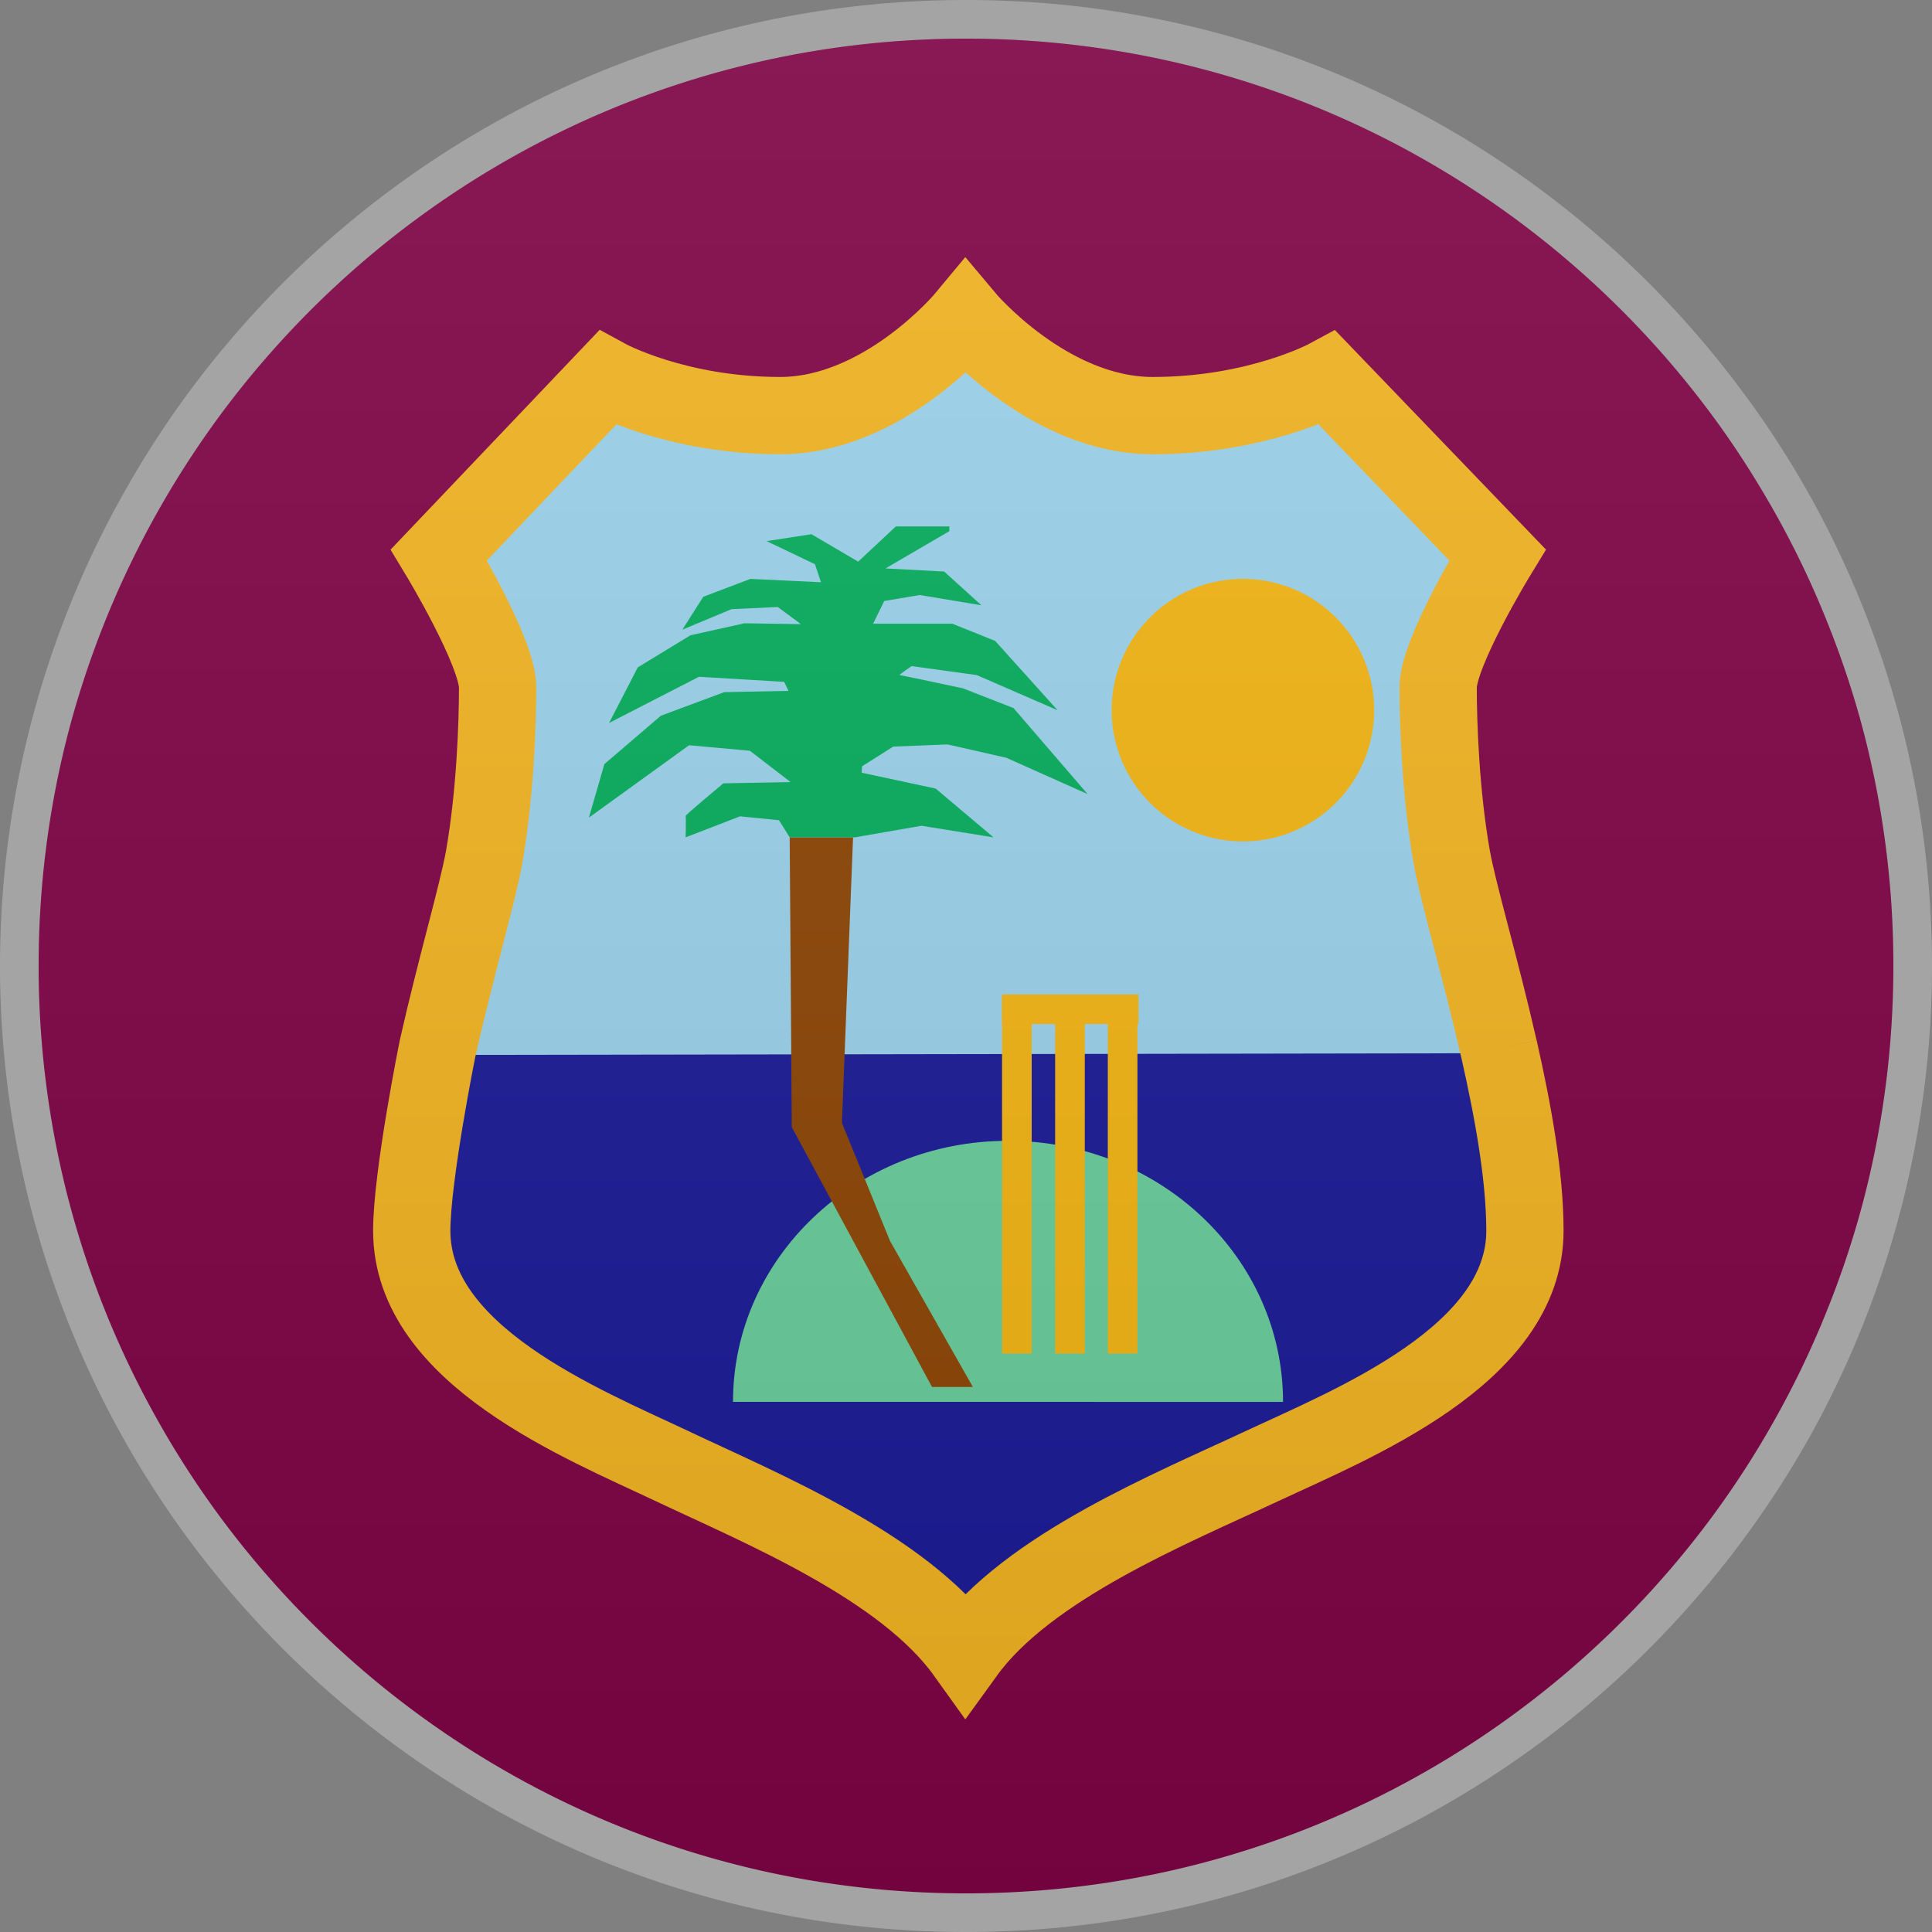 <svg xmlns="http://www.w3.org/2000/svg" xmlns:xlink="http://www.w3.org/1999/xlink" width="50" height="50" viewBox="0 0 50 50"><rect x="0" y="0" width="50" height="50" fill="#808080" stroke="none"/><defs><path id="a" d="M0 0h50v50H0z"/></defs><clipPath id="b"><use xlink:href="#a" overflow="visible"/></clipPath><g clip-path="url(#b)"><defs><path id="c" d="M0 0h50v50H0z"/></defs><clipPath id="d"><use xlink:href="#c" overflow="visible"/></clipPath><path clip-path="url(#d)" fill="#7B0041" d="M49.625 25.016C49.625 38.59 38.6 49.594 25 49.594S.375 38.59.375 25.016 11.4.438 25 .438 49.625 11.44 49.625 25.016"/></g><g clip-path="url(#b)"><defs><path id="e" d="M0 0h50v50H0z"/></defs><clipPath id="f"><use xlink:href="#e" overflow="visible"/></clipPath><path clip-path="url(#f)" fill="#161694" d="M38.792 27.14c.367 1.622.673 3.304.673 4.712 0 3.22-4.46 4.993-6.796 6.086-2.335 1.095-6.06 2.602-7.683 4.847-1.608-2.245-5.293-3.752-7.603-4.847-2.31-1.093-6.727-2.865-6.727-6.086 0-1.408.666-4.71.666-4.71.47-2.087 1.04-4.02 1.206-4.95.29-1.655.35-3.487.35-4.403 0-.916-1.52-3.428-1.52-3.428l4.357-4.58s1.784.975 4.474.975c2.692 0 4.797-2.54 4.797-2.54s2.127 2.54 4.846 2.54c2.718 0 4.52-.975 4.52-.975l4.403 4.58s-1.536 2.512-1.536 3.427.06 2.747.354 4.402c.165.93.743 2.863 1.218 4.95"/><path clip-path="url(#f)" fill="#97CFE9" d="M11.29 27.302l27.527-.045s-2.15-7.453-1.588-9.61c.56-2.156 1.524-3.285 1.524-3.285l-4.46-4.612s-2.57 1.034-4.313 1.034-4.534-2.1-4.918-2.484c0 0-2.732 2.45-4.832 2.366 0 0-3.516-.088-4.757-.857l-4.01 4.58s1.365 2.813 1.454 3.257c.09.443-1.284 8.088-1.627 9.655"/><path clip-path="url(#f)" fill="none" stroke="#F0B11D" stroke-width="2" stroke-miterlimit="10" d="M38.792 27.14c.367 1.622.673 3.304.673 4.712 0 3.22-4.46 4.993-6.796 6.086-2.335 1.095-6.06 2.602-7.683 4.847-1.608-2.245-5.293-3.752-7.603-4.847-2.31-1.093-6.727-2.865-6.727-6.086 0-1.408.666-4.71.666-4.71.47-2.087 1.04-4.02 1.206-4.95.29-1.655.35-3.487.35-4.403 0-.916-1.52-3.428-1.52-3.428l4.357-4.58s1.784.975 4.474.975c2.692 0 4.797-2.54 4.797-2.54s2.127 2.54 4.846 2.54c2.718 0 4.52-.975 4.52-.975l4.403 4.58s-1.536 2.512-1.536 3.427.06 2.747.354 4.402c.165.93.743 2.863 1.218 4.95"/><path clip-path="url(#f)" fill="#F1B10E" d="M35.564 18.378a3.397 3.397 0 1 1-6.795 0 3.397 3.397 0 0 1 6.794 0"/><path clip-path="url(#f)" fill="#65CB99" d="M18.97 36.28c0-3.73 3.186-6.756 7.117-6.756 3.932 0 7.118 3.025 7.118 6.757"/><path clip-path="url(#f)" fill="#F1B10E" d="M25.933 25.767h.767v9.263h-.767zM27.307 25.767h.767v9.263h-.767zM28.67 25.767h.766v9.263h-.766z"/><path clip-path="url(#f)" fill="#F1B10E" d="M25.933 25.736h3.53v.766h-3.53z"/><path clip-path="url(#f)" fill="#8A4100" d="M20.437 21.67h1.64l-.288 7.39 1.244 3.055 2.145 3.78h-1.057l-3.63-6.725z"/><path clip-path="url(#f)" fill="#00AA58" d="M22.21 14.534l.974-.91h1.385v.123l-1.652.964 1.518.08.964.874-1.595-.266-.92.155-.288.588h2.05l1.108.444 1.616 1.795-2.093-.91-1.684-.232s-.343.232-.31.232c.033 0 1.64.344 1.64.344l1.307.51 1.917 2.226-2.104-.94-1.52-.345-1.406.056-.807.51-.01.166 1.915.41 1.497 1.263-1.862-.3-1.73.3h-1.683l-.277-.444-1.008-.1-1.407.543s.01-.532 0-.555c-.01-.022.975-.842.975-.842l1.74-.033-1.053-.81-1.574-.143-2.592 1.873.4-1.385 1.462-1.252 1.64-.61 1.662-.033-.11-.233-2.206-.132-2.327 1.196.744-1.44 1.363-.83 1.396-.31 1.462.022-.598-.444-1.197.056-1.274.532.543-.853 1.218-.462 1.828.086-.156-.466-1.252-.598L21 13.825l1.21.71z"/></g><g clip-path="url(#b)"><defs><path id="g" d="M0 0h50v50H0z"/></defs><clipPath id="h"><use xlink:href="#g" overflow="visible"/></clipPath><g opacity=".1" clip-path="url(#h)"><defs><path id="i" d="M1 1h48v48H1z"/></defs><clipPath id="j"><use xlink:href="#i" overflow="visible"/></clipPath><g clip-path="url(#j)"><defs><path id="k" d="M49 25c0 13.255-10.745 24-24 24S1 38.255 1 25 11.745 1 25 1s24 10.745 24 24"/></defs><clipPath id="l"><use xlink:href="#k" overflow="visible"/></clipPath><linearGradient id="m" gradientUnits="userSpaceOnUse" x1=".98" y1="50.98" x2="1.98" y2="50.98" gradientTransform="matrix(0 48 48 0 -2422 -46)"><stop offset="0" stop-color="#FFF"/><stop offset="1" stop-color="#231f20"/></linearGradient><path clip-path="url(#l)" fill="url(#m)" d="M1 1h48v48H1z"/></g></g></g><g clip-path="url(#b)"><defs><path id="n" d="M0 0h50v50H0z"/></defs><clipPath id="o"><use xlink:href="#n" overflow="visible"/></clipPath><path clip-path="url(#o)" fill="#A4A4A4" d="M45.21 10.292C40.666 4.056 33.31 0 25 0 16.796 0 9.516 3.952 4.957 10.055a24.98 24.98 0 0 0-1.792 2.772c-.56 1-1.05 2.04-1.468 3.12A25.043 25.043 0 0 0 0 25a25.022 25.022 0 0 0 1.696 9.048 24.803 24.803 0 0 0 3.2 5.81C9.452 46.01 16.76 50 25 50c8.318 0 15.684-4.066 20.23-10.316.63-.866 1.21-1.774 1.727-2.722A25.064 25.064 0 0 0 50 25c0-2.077-.258-4.093-.734-6.022a24.814 24.814 0 0 0-.963-3.033 24.847 24.847 0 0 0-1.407-3.015 24.91 24.91 0 0 0-1.685-2.64m3.028 8.688A24.04 24.04 0 0 1 49 25c0 2.035-.255 4.01-.73 5.895a23.636 23.636 0 0 1-1.014 3.085 23.717 23.717 0 0 1-1.335 2.777 23.82 23.82 0 0 1-1.615 2.5C39.933 45.168 32.915 49 25 49c-7.813 0-14.75-3.735-19.133-9.515a23.93 23.93 0 0 1-1.713-2.598 23.977 23.977 0 0 1-2.42-5.99A23.98 23.98 0 0 1 1 25c0-2.08.265-4.1.763-6.026.27-1.038.61-2.046 1.008-3.024a24.17 24.17 0 0 1 3.178-5.54C10.336 4.69 17.236 1 25 1c7.908 0 14.922 3.827 19.294 9.728.575.775 1.1 1.59 1.58 2.432.52.913.98 1.863 1.377 2.845.39.963.725 1.955.988 2.975"/></g></svg>